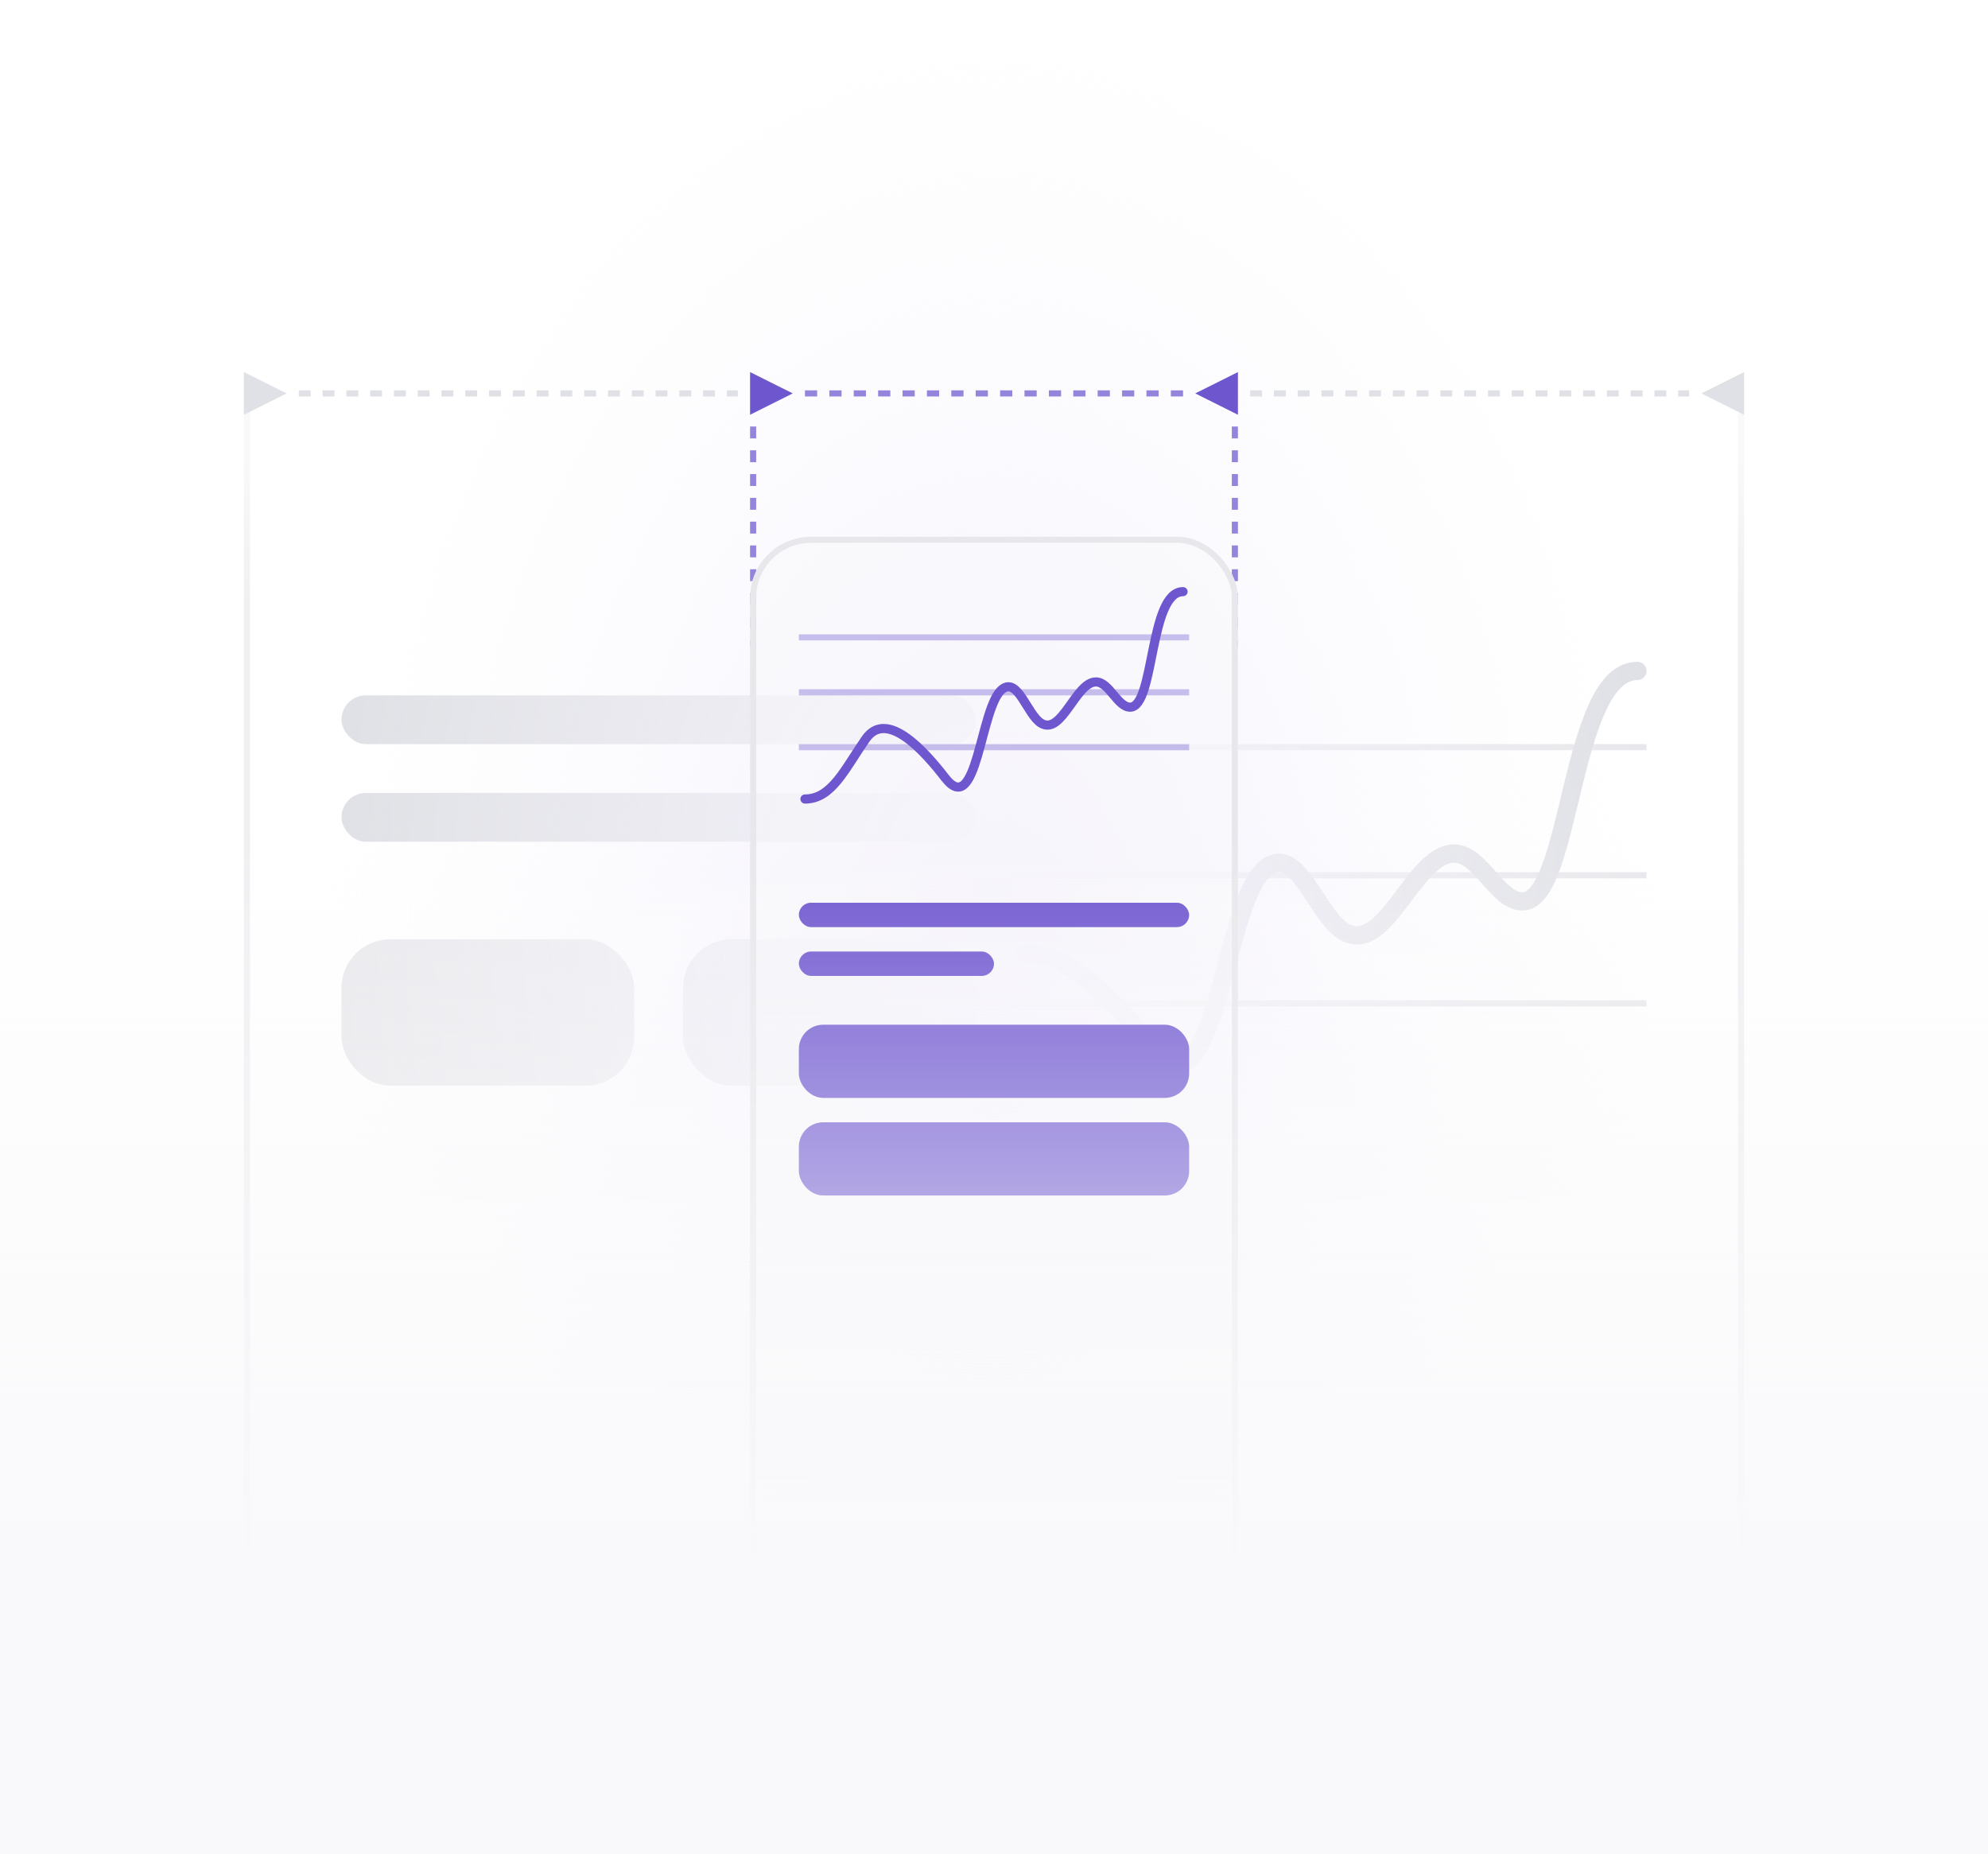 <svg width="326" height="304" viewBox="0 0 326 304" fill="none" xmlns="http://www.w3.org/2000/svg">
<g clip-path="url(#clip0_10763_5043)">
<path fill-rule="evenodd" clip-rule="evenodd" d="M270 144H166V143H270V144Z" fill="#E8E8EC"/>
<path fill-rule="evenodd" clip-rule="evenodd" d="M270 123H166V122H270V123Z" fill="#E8E8EC"/>
<path fill-rule="evenodd" clip-rule="evenodd" d="M270 165H166V164H270V165Z" fill="#E8E8EC"/>
<path d="M268.5 110C257.326 110 257.763 147.782 249.651 147.782C245.493 147.782 242.825 139.941 238.433 139.941C231.797 139.941 227.337 156.513 220.54 152.812C215.934 150.304 212.896 138.288 207.657 142.238C200.409 147.702 199.585 184.626 188.972 171.624C183.641 165.092 174.858 155.578 168 156.353" stroke="#E0E1E6" stroke-width="3" stroke-linecap="round"/>
<rect x="56" y="114" width="104" height="8" rx="4" fill="#E0E1E6"/>
<rect x="56" y="130" width="104" height="8" rx="4" fill="#E0E1E6"/>
<rect x="56" y="154" width="48" height="24" rx="8" fill="#E8E8EC"/>
<rect x="112" y="154" width="48" height="24" rx="8" fill="#E8E8EC"/>
<ellipse cx="163" cy="150" rx="108" ry="150" fill="url(#paint0_radial_10763_5043)"/>
<line x1="40.5" y1="303" x2="40.5" y2="63" stroke="url(#paint1_linear_10763_5043)"/>
<line x1="285.5" y1="303" x2="285.5" y2="63" stroke="url(#paint2_linear_10763_5043)"/>
<path opacity="0.72" fill-rule="evenodd" clip-rule="evenodd" d="M124 105.025L124 106L123 106L123 105.025L124 105.025ZM124 101.125L124 103.075L123 103.075L123 101.125L124 101.125ZM124 97.225L124 99.175L123 99.175L123 97.225L124 97.225ZM124 93.325L124 95.275L123 95.275L123 93.325L124 93.325ZM124 89.425L124 91.375L123 91.375L123 89.425L124 89.425ZM124 85.525L124 87.475L123 87.475L123 85.525L124 85.525ZM124 81.625L124 83.575L123 83.575L123 81.625L124 81.625ZM124 77.725L124 79.675L123 79.675L123 77.725L124 77.725ZM124 73.825L124 75.775L123 75.775L123 73.825L124 73.825ZM124 69.925L124 71.875L123 71.875L123 69.925L124 69.925Z" fill="#6E56CF"/>
<path opacity="0.72" fill-rule="evenodd" clip-rule="evenodd" d="M203 105.025L203 106L202 106L202 105.025L203 105.025ZM203 101.125L203 103.075L202 103.075L202 101.125L203 101.125ZM203 97.225L203 99.175L202 99.175L202 97.225L203 97.225ZM203 93.325L203 95.275L202 95.275L202 93.325L203 93.325ZM203 89.425L203 91.375L202 91.375L202 89.425L203 89.425ZM203 85.525L203 87.475L202 87.475L202 85.525L203 85.525ZM203 81.625L203 83.575L202 83.575L202 81.625L203 81.625ZM203 77.725L203 79.675L202 79.675L202 77.725L203 77.725ZM203 73.825L203 75.775L202 75.775L202 73.825L203 73.825ZM203 69.925L203 71.875L202 71.875L202 69.925L203 69.925Z" fill="#6E56CF"/>
<path fill-rule="evenodd" clip-rule="evenodd" d="M206.95 65H205V64H206.95V65ZM210.85 65H208.9V64H210.85V65ZM214.75 65H212.8V64H214.75V65ZM218.65 65H216.7V64H218.65V65ZM222.55 65H220.6V64H222.55V65ZM226.45 65H224.5V64H226.45V65ZM230.35 65H228.4V64H230.35V65ZM234.25 65L232.3 65V64H234.25V65ZM238.15 65H236.2V64H238.15V65ZM242.05 65H240.1V64H242.05V65ZM245.95 65H244V64H245.95V65ZM249.85 65H247.9V64L249.85 64V65ZM253.75 65H251.8V64H253.75V65ZM257.65 65H255.7V64H257.65V65ZM261.55 65H259.6V64H261.55V65ZM265.45 65H263.5V64H265.45V65ZM269.35 65H267.4V64H269.35V65ZM273.25 65H271.3V64H273.25V65ZM277 65H275.2V64H277V65Z" fill="#E0E1E6"/>
<path fill-rule="evenodd" clip-rule="evenodd" d="M50.95 65H49V64H50.95V65ZM54.85 65H52.9V64H54.85V65ZM58.75 65H56.8V64H58.75V65ZM62.65 65H60.7V64H62.65V65ZM66.55 65H64.6V64H66.55V65ZM70.45 65H68.5V64H70.45V65ZM74.35 65H72.4V64H74.35V65ZM78.25 65L76.3 65V64H78.25V65ZM82.15 65H80.2V64H82.15V65ZM86.05 65H84.1V64H86.05V65ZM89.95 65H88V64H89.95V65ZM93.85 65H91.9V64L93.85 64V65ZM97.75 65H95.8V64H97.75V65ZM101.65 65H99.7V64H101.65V65ZM105.55 65H103.6V64H105.55V65ZM109.45 65H107.5V64H109.45V65ZM113.35 65H111.4V64H113.35V65ZM117.25 65H115.3V64H117.25V65ZM121 65H119.2V64H121V65Z" fill="#E0E1E6"/>
<path opacity="0.72" fill-rule="evenodd" clip-rule="evenodd" d="M134 65L132 65L132 64L134 64L134 65ZM138 65L136 65L136 64L138 64L138 65ZM142 65L140 65L140 64L142 64L142 65ZM146 65L144 65L144 64L146 64L146 65ZM150 65L148 65L148 64L150 64L150 65ZM154 65L152 65L152 64L154 64L154 65ZM158 65L156 65L156 64L158 64L158 65ZM162 65L160 65L160 64L162 64L162 65ZM166 65L164 65L164 64L166 64L166 65ZM170 65L168 65L168 64L170 64L170 65ZM174 65L172 65L172 64L174 64L174 65ZM178 65L176 65L176 64L178 64L178 65ZM182 65L180 65L180 64L182 64L182 65ZM186 65L184 65L184 64L186 64L186 65ZM190 65L188 65L188 64L190 64L190 65ZM194 65L192 65L192 64L194 64L194 65Z" fill="#6E56CF"/>
<path d="M130 64.5L123 61V68L130 64.5Z" fill="#6E56CF"/>
<path d="M279 64.5L286 61V68L279 64.5Z" fill="#E0E1E6"/>
<path d="M196 64.5L203 61V68L196 64.5Z" fill="#6E56CF"/>
<path d="M47 64.5L40 61V68L47 64.5Z" fill="#E0E1E6"/>
<g filter="url(#filter0_b_10763_5043)">
<rect x="123" y="88" width="80" height="184" rx="10" fill="#F9F9FB" fill-opacity="0.48"/>
<rect x="123.5" y="88.5" width="79" height="183" rx="9.5" stroke="#E8E8EC"/>
<rect x="131" y="148" width="64" height="4" rx="2" fill="#6E56CF"/>
<rect x="131" y="156" width="32" height="4" rx="2" fill="#6E56CF"/>
<rect x="131" y="168" width="64" height="12" rx="4" fill="#6E56CF"/>
<rect x="131" y="184" width="64" height="12" rx="4" fill="#6E56CF"/>
<g clip-path="url(#clip1_10763_5043)">
<path opacity="0.36" fill-rule="evenodd" clip-rule="evenodd" d="M195 114H131V113H195V114Z" fill="#6E56CF"/>
<path opacity="0.36" fill-rule="evenodd" clip-rule="evenodd" d="M195 105H131V104H195V105Z" fill="#6E56CF"/>
<path opacity="0.36" fill-rule="evenodd" clip-rule="evenodd" d="M195 123H131V122H195V123Z" fill="#6E56CF"/>
<path d="M132 131C136.413 131 138.558 126.044 141.965 121.149C145.408 116.202 151.593 123.138 154.985 127.524C160.292 134.386 160.704 115.898 164.328 113.014C166.948 110.93 168.466 117.272 170.769 118.595C174.168 120.548 176.398 111.802 179.716 111.802C181.912 111.802 183.246 115.941 185.325 115.941C189.381 115.941 188.413 97 194 97" stroke="#6E56CF" stroke-width="1.5" stroke-linecap="round"/>
</g>
</g>
<rect width="326" height="168" transform="translate(0 136)" fill="url(#paint3_linear_10763_5043)"/>
</g>
<defs>
<filter id="filter0_b_10763_5043" x="111" y="76" width="104" height="208" filterUnits="userSpaceOnUse" color-interpolation-filters="sRGB">
<feFlood flood-opacity="0" result="BackgroundImageFix"/>
<feGaussianBlur in="BackgroundImageFix" stdDeviation="6"/>
<feComposite in2="SourceAlpha" operator="in" result="effect1_backgroundBlur_10763_5043"/>
<feBlend mode="normal" in="SourceGraphic" in2="effect1_backgroundBlur_10763_5043" result="shape"/>
</filter>
<radialGradient id="paint0_radial_10763_5043" cx="0" cy="0" r="1" gradientUnits="userSpaceOnUse" gradientTransform="translate(163 150) rotate(90) scale(150 108)">
<stop stop-color="#F4F0FE"/>
<stop offset="1" stop-color="#F9F9FB" stop-opacity="0"/>
</radialGradient>
<linearGradient id="paint1_linear_10763_5043" x1="41.5" y1="63" x2="41.5" y2="303" gradientUnits="userSpaceOnUse">
<stop offset="0.05" stop-color="#F9F9FB"/>
<stop offset="0.15" stop-color="#F0F0F3"/>
</linearGradient>
<linearGradient id="paint2_linear_10763_5043" x1="286.5" y1="63" x2="286.5" y2="303" gradientUnits="userSpaceOnUse">
<stop offset="0.05" stop-color="#F9F9FB"/>
<stop offset="0.15" stop-color="#F0F0F3"/>
</linearGradient>
<linearGradient id="paint3_linear_10763_5043" x1="163" y1="0" x2="163" y2="168" gradientUnits="userSpaceOnUse">
<stop stop-color="#F9F9FB" stop-opacity="0"/>
<stop offset="0.724" stop-color="#F9F9FB"/>
</linearGradient>
<clipPath id="clip0_10763_5043">
<rect width="326" height="304" fill="white"/>
</clipPath>
<clipPath id="clip1_10763_5043">
<rect width="64" height="36" fill="white" transform="translate(131 96)"/>
</clipPath>
</defs>
</svg>
